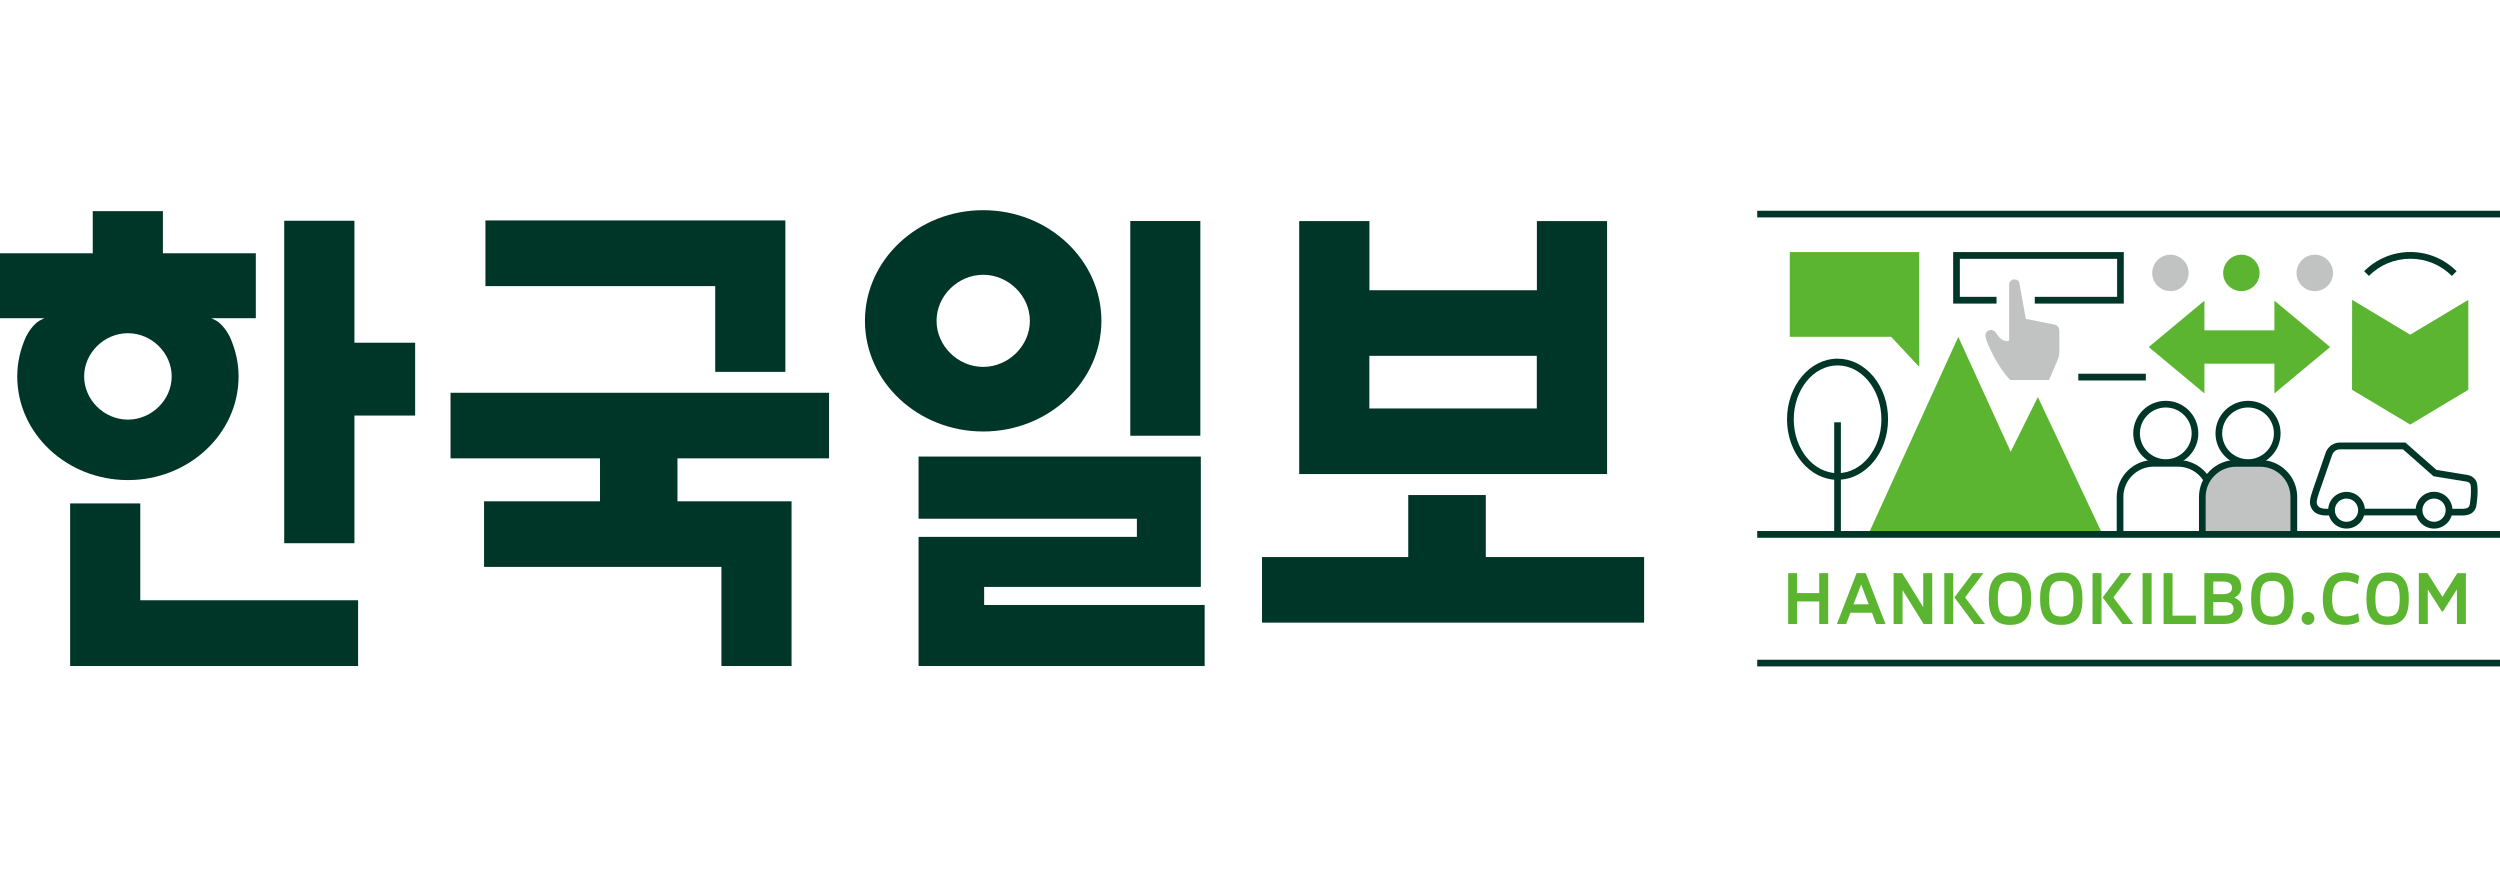 <svg width="226" height="80" viewBox="0 0 226 80" fill="none" xmlns="http://www.w3.org/2000/svg">
<g clip-path="url(#clip0_9_10966)">
<path d="M32.041 19.956H25.693V49.107H32.041V37.566H37.529V30.982H32.041V19.956Z" fill="#003627"/>
<path d="M12.681 45.51H6.341V60.207H32.372V54.263H12.681V45.51Z" fill="#003627"/>
<path d="M64.656 33.616H70.997V19.927H43.884V25.863H64.656V33.616Z" fill="#003627"/>
<path d="M108.555 53.057V41.273H83.038V46.893H102.774V48.533H83.038V60.207H108.901V54.69H88.967V53.057H108.555Z" fill="#003627"/>
<path d="M54.241 45.319H43.759V51.247H65.216V60.207H71.556V45.319H61.243V41.435H74.947V35.506H40.728V41.435H54.241V45.319Z" fill="#003627"/>
<path d="M123.789 19.986H117.448V42.855H145.282V19.986H138.934V26.238H123.796V19.986H123.789ZM138.927 32.167V36.926H123.789V32.167H138.927Z" fill="#003627"/>
<path d="M134.315 44.752H127.305V50.357H114.087V56.286H148.629V50.357H134.315V44.752Z" fill="#003627"/>
<path d="M3.568 28.989C3.568 28.989 2.935 29.313 2.361 30.416C1.832 31.578 1.559 32.799 1.559 34.035C1.559 39.199 6.046 43.399 11.563 43.399C17.08 43.399 21.567 39.199 21.567 34.035C21.567 32.799 21.295 31.586 20.765 30.423C20.191 29.32 19.559 28.989 19.551 28.989L19.117 28.768H23.126V22.898H14.726V19.088H8.385V22.898H0V28.768H4.001L3.568 28.989ZM11.563 30.122C13.711 30.122 15.521 31.909 15.521 34.028C15.521 36.146 13.711 37.934 11.563 37.934C9.415 37.934 7.606 36.146 7.606 34.028C7.606 31.909 9.415 30.122 11.563 30.122Z" fill="#003627"/>
<path d="M108.511 19.978H102.178V39.39H108.511V19.978Z" fill="#003627"/>
<path d="M88.879 39.008C94.778 39.008 99.567 34.52 99.567 29.004C99.567 23.487 94.771 19 88.879 19C82.987 19 78.191 23.487 78.191 29.004C78.191 34.52 82.987 39.008 88.879 39.008ZM88.879 24.84C91.166 24.84 93.101 26.745 93.101 29.004C93.101 31.262 91.166 33.167 88.879 33.167C86.591 33.167 84.664 31.262 84.664 29.004C84.664 26.745 86.599 24.84 88.879 24.84Z" fill="#003627"/>
<path d="M184.223 35.889L181.766 40.839L181.141 39.464L177.029 30.453L168.813 48.482H190.152L184.223 35.889Z" fill="#5CB531"/>
<path d="M196.206 26.319C195.301 26.319 194.558 25.576 194.558 24.679C194.558 23.781 195.301 23.024 196.206 23.024C197.11 23.024 197.853 23.767 197.853 24.679C197.853 25.576 197.118 26.319 196.206 26.319Z" fill="#C1C3C3"/>
<path d="M209.255 26.319C208.342 26.319 207.607 25.576 207.607 24.679C207.607 23.781 208.35 23.024 209.255 23.024C210.159 23.024 210.91 23.767 210.91 24.679C210.91 25.576 210.167 26.319 209.255 26.319Z" fill="#C1C3C3"/>
<path d="M202.62 26.319C201.708 26.319 200.972 25.576 200.972 24.679C200.972 23.781 201.715 23.024 202.62 23.024C203.524 23.024 204.267 23.767 204.267 24.679C204.267 25.576 203.524 26.319 202.62 26.319Z" fill="#5CB531"/>
<path d="M217.883 30.254L212.631 27.106L212.623 35.234L217.883 38.382L223.135 35.234V27.106L217.883 30.254Z" fill="#5CB531"/>
<path d="M210.645 31.372L205.606 27.18V29.864H199.28V27.18L194.242 31.372L199.28 35.565V32.873H205.606V35.565L210.645 31.372Z" fill="#5CB531"/>
<path d="M173.499 33.167L170.953 30.445H161.796V22.788H173.499V33.167Z" fill="#5CB531"/>
<path d="M181.627 30.732V25.701C181.627 25.458 181.855 25.26 182.083 25.252C182.303 25.245 182.531 25.363 182.561 25.635C182.561 25.635 183.127 28.783 183.135 28.827C183.392 28.879 185.084 29.202 185.783 29.357C186.018 29.408 186.165 29.651 186.165 29.886V31.872C186.165 32.174 186.047 32.446 185.937 32.718L185.231 34.351H181.722C180.56 33.167 179.582 30.997 179.493 30.445C179.398 29.872 180.089 29.592 180.442 30.092C180.479 30.151 180.531 30.225 180.582 30.291C180.95 30.828 181.332 30.835 181.502 30.835C181.502 30.835 181.627 30.835 181.627 30.718V30.732Z" fill="#C1C3C3"/>
<path d="M218.692 45.988H213.484V46.591H218.692V45.988Z" fill="#003627"/>
<path d="M212.123 47.783C211.211 47.783 210.468 47.04 210.468 46.12C210.468 45.201 211.211 44.465 212.123 44.465C213.035 44.465 213.786 45.208 213.786 46.12C213.786 47.032 213.043 47.783 212.123 47.783ZM212.123 45.069C211.542 45.069 211.071 45.539 211.071 46.12C211.071 46.702 211.542 47.172 212.123 47.172C212.704 47.172 213.175 46.702 213.175 46.12C213.175 45.539 212.704 45.069 212.123 45.069Z" fill="#003627"/>
<path d="M214.146 24.943L213.719 24.517C214.838 23.399 216.323 22.781 217.897 22.781C219.472 22.781 220.957 23.399 222.076 24.517L221.649 24.943C220.648 23.943 219.317 23.391 217.897 23.391C216.478 23.391 215.146 23.943 214.146 24.943Z" fill="#003627"/>
<path d="M191.991 27.444H183.944V26.834H191.388V23.399H177.169V26.834H180.486V27.444H176.566V22.788H191.991V27.444Z" fill="#003627"/>
<path d="M207.357 48.268V44.921C207.357 43.244 205.996 41.883 204.312 41.883H202.127C200.442 41.883 199.082 43.237 199.082 44.921V48.268" fill="#C1C3C3"/>
<path d="M207.658 48.268H207.055V44.921C207.055 43.413 205.827 42.193 204.319 42.193H202.134C200.619 42.193 199.391 43.421 199.391 44.921V48.268H198.787V44.921C198.787 43.083 200.288 41.582 202.134 41.582H204.319C206.165 41.582 207.666 43.075 207.666 44.921V48.268H207.658Z" fill="#003627"/>
<path d="M221.384 46.599V45.995H222.679C222.995 45.973 223.208 45.9 223.267 45.613C223.267 45.613 223.458 44.473 223.333 43.803C223.333 43.803 223.267 43.597 223.017 43.546L219.987 43.053L217.228 40.618H211.535C210.983 40.618 210.821 41.141 210.821 41.141L209.644 44.532C209.438 45.157 209.35 45.444 209.527 45.716C209.74 46.047 210.373 46.003 210.645 45.981C210.696 45.981 210.74 45.981 210.777 45.973L210.792 46.577H210.689C210.306 46.613 209.424 46.679 209.012 46.039C208.673 45.517 208.843 45.002 209.063 44.34L209.107 44.208L210.233 40.949C210.328 40.633 210.726 40.008 211.527 40.008H217.449L220.251 42.479L223.127 42.95C223.65 43.068 223.87 43.465 223.922 43.686C224.069 44.473 223.87 45.672 223.863 45.723C223.789 46.098 223.532 46.554 222.738 46.599H221.384Z" fill="#003627"/>
<path d="M220.038 47.783C219.126 47.783 218.376 47.04 218.376 46.12C218.376 45.201 219.119 44.458 220.038 44.458C220.957 44.458 221.7 45.201 221.7 46.12C221.7 47.04 220.957 47.783 220.038 47.783ZM220.038 45.069C219.457 45.069 218.986 45.539 218.986 46.12C218.986 46.702 219.457 47.172 220.038 47.172C220.619 47.172 221.09 46.702 221.09 46.12C221.09 45.539 220.619 45.069 220.038 45.069Z" fill="#003627"/>
<path d="M191.954 48.268H191.351V44.921C191.351 43.083 192.851 41.582 194.698 41.582H196.875C198.044 41.582 199.104 42.163 199.714 43.141L199.199 43.458C198.699 42.663 197.831 42.185 196.875 42.185H194.698C193.182 42.185 191.954 43.413 191.954 44.914V48.261V48.268Z" fill="#003627"/>
<path d="M203.223 42.119C201.597 42.119 200.281 40.795 200.281 39.177C200.281 37.558 201.605 36.234 203.223 36.234C204.841 36.234 206.165 37.551 206.165 39.177C206.165 40.802 204.848 42.119 203.223 42.119ZM203.223 36.837C201.936 36.837 200.884 37.889 200.884 39.177C200.884 40.464 201.936 41.516 203.223 41.516C204.51 41.516 205.562 40.471 205.562 39.177C205.562 37.882 204.517 36.837 203.223 36.837Z" fill="#003627"/>
<path d="M195.786 42.119C194.161 42.119 192.844 40.795 192.844 39.177C192.844 37.558 194.161 36.234 195.786 36.234C197.412 36.234 198.729 37.558 198.729 39.177C198.729 40.795 197.405 42.119 195.786 42.119ZM195.786 36.837C194.499 36.837 193.447 37.889 193.447 39.177C193.447 40.464 194.499 41.516 195.786 41.516C197.074 41.516 198.125 40.471 198.125 39.177C198.125 37.882 197.074 36.837 195.786 36.837Z" fill="#003627"/>
<path d="M166.113 43.377C163.598 43.377 161.546 40.92 161.546 37.911C161.546 34.903 163.59 32.424 166.113 32.424C167.349 32.424 168.497 33.005 169.365 34.05C170.218 35.08 170.681 36.455 170.681 37.904C170.681 40.92 168.636 43.369 166.121 43.369L166.113 43.377ZM166.113 33.035C163.929 33.035 162.156 35.227 162.156 37.911C162.156 40.596 163.929 42.774 166.121 42.774C168.305 42.774 170.078 40.589 170.078 37.911C170.078 36.595 169.659 35.366 168.901 34.44C168.158 33.535 167.165 33.035 166.121 33.035H166.113Z" fill="#003627"/>
<path d="M166.415 38.176H165.812V48.32H166.415V38.176Z" fill="#003627"/>
<path d="M193.984 33.785H187.879V34.395H193.984V33.785Z" fill="#003627"/>
<path d="M226.32 19.052H158.853V19.655H226.32V19.052Z" fill="#003627"/>
<path d="M226.32 48.004H158.853V48.614H226.32V48.004Z" fill="#003627"/>
<path d="M162.458 56.411H161.649V51.814H162.458V53.616H164.458V51.814H165.268V56.411H164.458V54.373H162.458V56.411Z" fill="#5CB531"/>
<path d="M169.218 55.389H167.276L166.893 56.411H166.055L167.835 51.814H168.666L170.446 56.411H169.607L169.225 55.389H169.218ZM167.555 54.631H168.931L168.247 52.836L167.555 54.631Z" fill="#5CB531"/>
<path d="M171.182 51.814H171.961L173.859 54.881V51.814H174.675V56.411H173.896L171.991 53.351V56.411H171.182V51.814Z" fill="#5CB531"/>
<path d="M175.764 51.814H176.573V56.411H175.764V51.814ZM178.324 51.814H179.295L177.647 54.006L179.442 56.411H178.471L176.676 54.006L178.324 51.814Z" fill="#5CB531"/>
<path d="M179.788 54.123C179.788 52.755 180.178 51.755 181.7 51.755C183.223 51.755 183.62 52.748 183.62 54.123C183.62 55.499 183.223 56.492 181.7 56.492C180.178 56.492 179.788 55.492 179.788 54.123ZM181.7 52.513C180.773 52.513 180.604 53.123 180.604 54.123C180.604 55.124 180.773 55.734 181.7 55.734C182.627 55.734 182.796 55.116 182.796 54.123C182.796 53.13 182.634 52.513 181.7 52.513Z" fill="#5CB531"/>
<path d="M184.422 54.123C184.422 52.755 184.812 51.755 186.334 51.755C187.857 51.755 188.254 52.748 188.254 54.123C188.254 55.499 187.857 56.492 186.334 56.492C184.812 56.492 184.422 55.492 184.422 54.123ZM186.334 52.513C185.407 52.513 185.238 53.123 185.238 54.123C185.238 55.124 185.407 55.734 186.334 55.734C187.261 55.734 187.438 55.116 187.438 54.123C187.438 53.13 187.276 52.513 186.334 52.513Z" fill="#5CB531"/>
<path d="M189.166 51.814H189.975V56.411H189.166V51.814ZM191.726 51.814H192.697L191.049 54.006L192.844 56.411H191.873L190.078 54.006L191.726 51.814Z" fill="#5CB531"/>
<path d="M193.69 51.814H194.506V56.411H193.69V51.814Z" fill="#5CB531"/>
<path d="M195.588 51.814H196.397V55.653H198.508V56.411H195.588V51.814Z" fill="#5CB531"/>
<path d="M200.957 51.814C202.142 51.814 202.598 52.321 202.598 53.057C202.598 53.513 202.414 53.815 201.987 54.028C202.517 54.241 202.737 54.602 202.737 55.058C202.737 55.778 202.208 56.411 201.046 56.411H199.273V51.814H200.957ZM200.082 52.571V53.712H200.957C201.568 53.712 201.774 53.454 201.774 53.138C201.774 52.821 201.568 52.571 200.957 52.571H200.082ZM200.082 54.41V55.653H201.046C201.693 55.653 201.914 55.411 201.914 55.043C201.914 54.675 201.7 54.418 201.046 54.418H200.082V54.41Z" fill="#5CB531"/>
<path d="M203.502 54.123C203.502 52.755 203.892 51.755 205.415 51.755C206.938 51.755 207.335 52.748 207.335 54.123C207.335 55.499 206.938 56.492 205.415 56.492C203.892 56.492 203.502 55.492 203.502 54.123ZM205.415 52.513C204.488 52.513 204.319 53.123 204.319 54.123C204.319 55.124 204.488 55.734 205.415 55.734C206.342 55.734 206.511 55.116 206.511 54.123C206.511 53.13 206.349 52.513 205.415 52.513Z" fill="#5CB531"/>
<path d="M208.644 55.322C208.968 55.322 209.225 55.58 209.225 55.904C209.225 56.227 208.968 56.485 208.644 56.485C208.32 56.485 208.063 56.227 208.063 55.904C208.063 55.58 208.32 55.322 208.644 55.322Z" fill="#5CB531"/>
<path d="M212.035 55.727C212.498 55.727 212.947 55.587 213.168 55.425L213.285 56.176C213.006 56.345 212.631 56.485 212.028 56.485C210.652 56.485 209.983 55.778 209.983 54.182C209.983 52.682 210.564 51.74 212.013 51.74C212.623 51.74 212.984 51.902 213.271 52.056L213.146 52.814C212.888 52.652 212.462 52.498 211.998 52.498C211.13 52.498 210.821 53.05 210.821 54.138C210.821 55.065 211.042 55.72 212.035 55.72V55.727Z" fill="#5CB531"/>
<path d="M213.925 54.123C213.925 52.755 214.315 51.755 215.838 51.755C217.361 51.755 217.758 52.748 217.758 54.123C217.758 55.499 217.361 56.492 215.838 56.492C214.315 56.492 213.925 55.492 213.925 54.123ZM215.838 52.513C214.911 52.513 214.735 53.123 214.735 54.123C214.735 55.124 214.904 55.734 215.838 55.734C216.772 55.734 216.934 55.116 216.934 54.123C216.934 53.13 216.772 52.513 215.838 52.513Z" fill="#5CB531"/>
<path d="M218.67 51.814H219.442L220.796 53.954L222.142 51.814H222.914V56.411H222.105V53.278L220.847 55.271H220.744L219.472 53.285V56.411H218.662V51.814H218.67Z" fill="#5CB531"/>
<path d="M226.32 59.64H158.853V60.243H226.32V59.64Z" fill="#003627"/>
</g>
<defs>
<clipPath id="clip0_9_10966">
<rect width="226" height="80" fill="white"/>
</clipPath>
</defs>
</svg>
